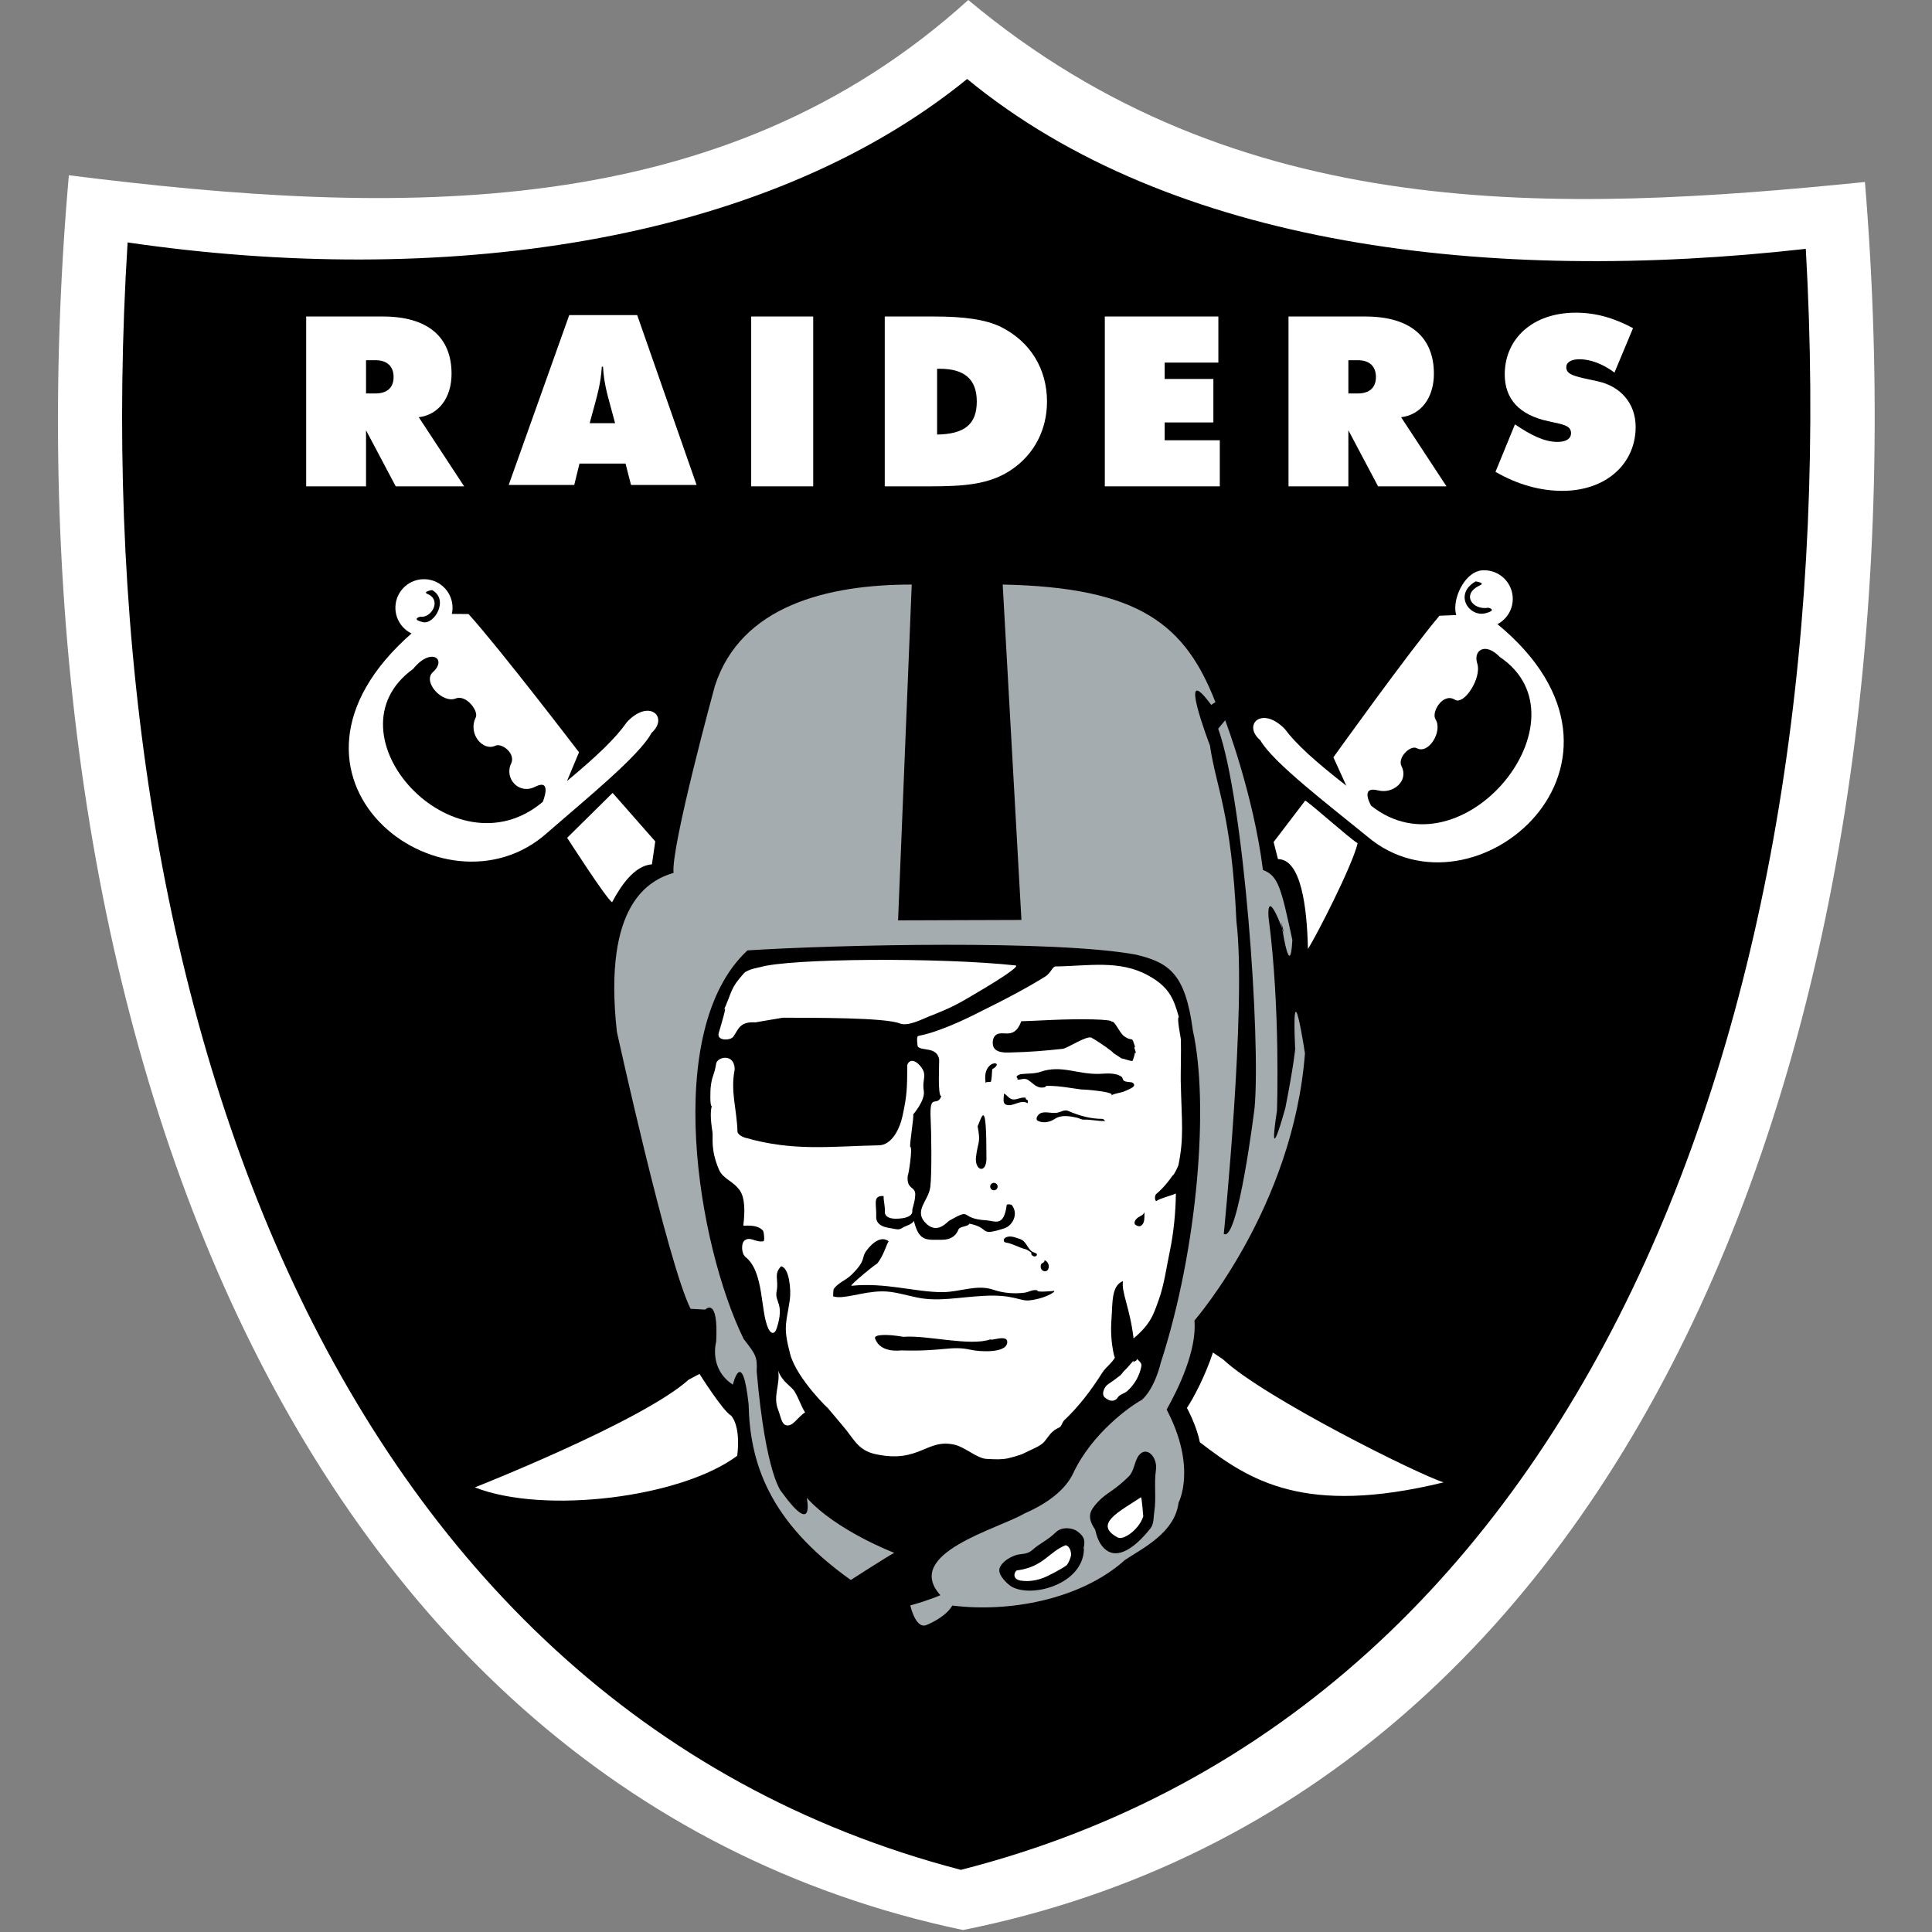 <svg xmlns="http://www.w3.org/2000/svg" xmlns:xlink="http://www.w3.org/1999/xlink" width="500px" height="500px" viewBox="0 0 500 500" version="1.1"><rect x="0" y="0" width="500" height="500" fill="#808080" stroke="none"/><title>OAK</title><desc>Created with Sketch.</desc><defs></defs><g id="Page-1" stroke="none" stroke-width="1" fill="none" fill-rule="evenodd"><g id="OAK"><g transform="translate(15, 0)"><path d="M235.587,0 C171.755,57.852 88.409,56.119 2.817,45.359 C-15.649,255.048 56.173,462.011 234.227,499.491 C413.986,463.454 484.973,256.886 467.642,47.103 C387.963,55.139 305.386,58.398 235.587,0" id="Fill-3" fill="#FFFFFF"></path><path d="M242.133,324.675 C242.356,324.803 242.105,325.032 242.217,325.104 C242.328,325.193 242.512,325.176 242.657,325.065 C242.445,325.032 242.64,324.875 242.579,324.792 C242.462,324.591 242.272,324.736 242.133,324.675 L242.133,324.675 Z" id="Fill-1" fill="#000000"></path><path d="M235.298,20.442 C182.088,63.717 98.168,74.455 18.026,62.742 C6.073,253.958 68.445,440.805 233.677,483.918 C399.137,441.702 463.248,255.679 452.337,64.402 C370.573,73.608 288.269,64.001 235.298,20.442" id="Fill-6" fill="#000000"></path><path d="M298.907,350.039 C296.968,355.924 293.942,361.747 292.176,364.371 C292.176,364.371 294.655,368.857 295.519,373.254 C308.363,383.145 322.54,392.428 358.615,383.635 C352.185,381.668 311.902,361.596 301.537,351.811 L298.907,350.039 Z" id="Fill-8" fill="#FFFFFF"></path><path d="M166.03,355.568 C166.03,355.568 172.054,365.125 174.171,366.334 C174.171,366.334 176.768,368.641 175.798,376.749 C161.293,387.598 125.864,391.995 107.888,384.935 C107.888,384.935 151.246,367.844 163.233,357.05 L166.03,355.568 Z" id="Fill-10" fill="#FFFFFF"></path><path d="M278.348,352.139 C277.512,353.042 276.788,353.989 275.874,354.836 C275.545,355.143 275.272,355.689 274.854,356.001 C273.845,356.764 272.948,357.472 271.862,358.169 C270.753,358.876 269.961,360.804 270.909,361.651 C271.722,362.381 273.288,363.167 274.297,361.629 C274.848,360.81 276.024,360.637 276.682,360.052 C278.548,358.386 279.897,356.168 280.382,353.599 C280.554,352.697 279.797,352.268 279.189,351.638 C279.345,352.357 278.381,352.139 278.32,352.686 C278.331,352.496 278.342,352.323 278.348,352.139" id="Fill-12" fill="#FFFFFF"></path><path d="M186.399,354.752 C187.435,357.627 189.848,358.853 190.572,360.007 C191.715,361.845 192.25,363.785 193.359,365.54 C191.47,366.615 190.021,369.663 188.165,368.738 C187.229,368.281 186.95,366.275 186.388,364.871 C184.967,361.316 186.956,358.368 186.399,354.752 C186.493,354.752 186.31,354.741 186.399,354.752" id="Fill-14" fill="#FFFFFF"></path><path d="M220.954,151.281 C199.227,151.281 176.77,156.714 170.016,177.493 C170.016,177.493 158.576,219.325 159.317,225.89 C153.238,227.74 140.962,233.63 144.645,267.008 C144.645,267.008 157.813,326.989 163.725,338.719 L167.52,338.925 C167.52,338.925 170.975,335.303 170.345,347.234 C170.345,347.234 168.35,354.199 174.658,358.345 C174.658,358.345 177.11,348.287 178.743,363.449 C179.06,378.149 183.685,393.629 205.184,408.897 C205.184,408.897 215.32,402.361 216.434,401.876 C216.434,401.876 201.5,396.198 193.794,387.633 C193.794,387.633 195.961,398.081 187.341,386.207 C187.341,386.207 183.201,382.178 180.827,354.857 C181.027,351.062 180.509,350.488 177.456,346.52 C165.598,322.353 156.18,266.601 178.453,245.961 C201.918,244.468 257.932,243.22 278.945,247.048 C287.543,249.126 291.767,251.89 293.712,266.685 C297.897,285.391 295.116,322.788 285.387,352.733 C285.387,352.733 283.955,359.186 280.528,362.273 C277.73,363.75 267.566,370.838 262.657,381.459 C260.829,385.17 256.834,388.764 250.153,391.679 C243.416,395.674 218.602,401.988 228.37,412.837 C228.37,412.837 225.551,414.113 220.586,415.484 C220.586,415.484 221.901,421.536 224.67,420.594 C224.67,420.594 229.669,418.682 231.463,415.512 C246.057,417.367 264.724,413.991 276.142,403.715 C280.656,400.689 289.031,396.727 290.012,388.876 C290.012,388.876 294.838,379.882 286.925,364.786 C289.923,359.498 294.804,349.418 294.119,341.767 C294.409,341.344 319.663,312.406 322.722,272.603 C322.722,272.603 319.183,249.16 320.186,271.516 C320.186,271.516 319.874,275.422 317.651,286.729 C317.651,286.729 312.926,304.07 315.478,287.453 C315.478,287.453 316.419,261.034 313.304,237.469 C313.304,237.469 312.519,228.698 317.289,241.453 C317.93,243.805 316.564,238.561 316.564,238.561 C316.564,238.561 318.86,254.665 319.462,243.27 C316.564,229.874 315.834,226.608 311.85,225.16 C309.376,205.461 302.076,186.409 302.076,186.409 L300.265,188.582 C306.952,207.183 311.31,268.992 309.682,286.729 C309.682,286.729 305.397,321.69 301.714,319.327 C301.714,319.327 307.648,260.338 304.985,238.438 C303.731,210.632 299.73,203.895 298.131,192.929 C298.131,192.929 289.321,169.982 298.454,182.425 L299.546,181.706 C291.745,161.729 279.987,152.005 244.497,151.281 L249.345,238.082 L217.421,238.188 L220.954,151.281 Z" id="Fill-16" fill="#A5ACAF"></path><path d="M180.554,264.592 C180.392,264.581 187.67,263.383 187.564,263.383 C195.421,263.417 213.921,263.3 217.922,264.877 C219.973,265.679 223.573,263.796 225.356,263.088 C232.026,260.447 232.862,259.873 239.888,255.688 C241.042,255.002 249.317,250.021 247.812,249.854 C228.61,247.753 189.447,247.992 181.713,250.299 C181.713,250.299 178.453,250.845 177.534,251.871 C173.878,255.95 174.653,256.278 172.106,261.918 C173.761,258.245 171.237,266.559 171.014,267.301 C170.356,269.446 174.023,269.335 174.764,268.315 C176.113,266.448 176.375,264.308 180.554,264.592" id="Fill-18" fill="#FFFFFF"></path><path d="M287.708,324.027 C286.833,328.156 286.309,332.442 284.883,336.392 C283.562,340.037 282.927,342.539 278.368,346.384 C277.427,338.449 275.187,334.52 275.616,331.55 C272.556,332.743 272.969,337.295 272.646,341.458 C272.127,348.089 273.922,352.959 273.504,351.02 C273.704,351.945 271.197,353.773 270.294,355.21 C267.452,359.702 264.315,363.892 260.453,367.531 C259.879,368.071 259.734,369.175 259.133,369.431 C257.004,370.345 256.452,371.727 255.204,373.176 C254.184,374.363 251.487,375.299 250.089,376.062 C249.208,376.553 246.533,377.271 245.809,377.422 C244.193,377.751 242.728,377.695 240.287,377.561 C237.93,377.444 234.714,374.541 232.179,373.928 C224.796,372.123 223.068,378.804 211.589,376.335 C206.853,375.315 205.9,372.15 202.941,368.801 C202.367,368.149 199.542,364.722 199.101,364.243 C200.294,365.525 191.228,356.994 189.489,350.418 C187.55,343.063 188.547,342.472 189.417,336.27 C189.745,333.941 189.305,328.095 187.149,327.716 C185.137,329.784 186.591,331.199 185.99,334.18 C185.416,337.089 188.096,337.206 186.034,343.703 C185.444,345.565 184.435,345.108 183.85,343.865 C181.704,339.24 182.813,329.232 177.954,325.32 C176.834,324.429 176.767,321.72 177.709,321.013 C179.191,319.893 180.668,321.665 182.596,321.219 C182.93,321.141 182.724,318.8 182.462,318.5 C180.869,316.627 177.336,317.396 177.369,317.14 C177.837,313.362 177.765,309.968 176.483,308.113 C174.711,305.577 172.114,305.143 171.056,302.663 C168.821,297.419 169.59,294.421 169.39,293.051 C169.117,291.201 168.671,288.197 169.2,286.252 C168.665,286.369 168.871,281.895 168.899,281.605 C169.228,278.328 169.813,278.512 170.315,275.42 C170.409,273.525 175.096,272.41 175.14,276.768 C173.992,282.513 175.697,287.032 175.854,292.833 C175.87,293.53 177.013,294.198 177.782,294.421 C190.425,298.049 199.887,296.656 212.458,296.405 C215.824,296.338 217.847,292.137 218.566,288.838 C219.758,283.41 219.764,281.56 219.803,275.581 C220.438,273.982 221.904,274.422 223.057,275.748 C225.214,278.228 223.542,279.153 224.077,282.335 C224.489,284.803 221.307,288.437 221.307,288.437 C221.664,288.459 220.232,296.817 220.594,296.834 C221.24,296.873 220.109,304.34 219.937,304.145 C219.452,308.202 222.249,306.714 221.826,309.684 C221.753,311.044 221.057,312.927 221.096,313.178 C221.497,315.92 215.378,315.329 216.354,315.379 C214.999,315.307 213.946,314.71 213.996,313.624 C214.08,312.075 213.656,310.916 213.673,309.528 C210.686,309.366 211.918,311.774 211.756,314.861 C211.684,316.226 212.581,317.368 214.871,317.747 C217.295,318.149 217.552,318.433 218.683,317.68 C219.273,317.279 221.196,316.856 221.497,315.92 C222.622,320.338 223.954,320.946 227.22,320.851 C228.613,320.807 231.817,321.358 233.071,318.16 C233.388,317.357 235.561,317.474 235.868,316.683 C241.524,317.792 238.063,320.099 244.917,317.892 C246.985,317.235 248.673,314.259 246.89,311.902 C246.678,311.618 245.569,311.64 245.547,311.796 C244.795,317.692 242.482,315.953 240.265,315.819 C232.993,315.396 236.916,312.381 230.741,315.864 C230.011,316.276 227.849,319.252 224.974,316.923 C221.079,313.451 225.292,310.955 225.765,307.171 C226.189,303.727 226.027,292.911 225.86,289.768 C225.481,282.352 227.376,286.86 228.629,283.661 C227.571,283.923 228.139,274.584 228.044,274.104 C227.404,270.806 223.514,272.087 222.505,270.828 C222.505,270.828 222.054,268.226 222.645,268.109 C227.041,267.256 232.608,264.832 236.615,262.859 C245.865,258.312 251.075,255.482 255.55,252.707 C256.881,251.882 257.422,250.127 258.135,250.115 C266.572,250.021 274.707,248.316 282.208,252.478 C287.446,255.387 288.716,258.257 290.087,263.222 C289.48,263.316 290.589,268.521 290.605,268.967 C290.7,272.232 290.533,278.195 290.572,279.838 C290.828,290.615 291.441,294.304 289.97,301.571 C289.959,301.632 288.839,304.229 288.477,304.206 C287.591,305.527 286.058,307.472 284.247,308.999 C283.673,309.478 283.919,311.066 284.325,310.793 C285.451,310.03 287.646,309.606 289.318,308.876 C289.262,313.49 288.789,318.912 287.708,324.027" id="Fill-20" fill="#FFFFFF"></path><path d="M273.015,272.396 C273.21,272.402 270.14,270.067 267.504,268.568 C266.289,267.877 261.246,271.309 260.009,271.438 C254.81,271.984 251.823,272.246 246.34,272.385 C244.997,272.418 243.052,272.441 242.25,271.187 C241.748,270.418 241.826,268.924 242.406,268.183 C244.067,266.06 247.315,269.682 249.31,264.299 C249.299,264.322 255.507,264.043 257.407,263.954 C263.899,263.658 273.466,263.709 272.614,264.483 C273.394,263.776 274.648,267.292 275.952,268.194 C278.398,269.883 277.701,267.643 278.794,271.064 C278.041,270.351 279.473,273.126 278.721,272.418 C278.699,272.775 278.259,274.385 278.064,274.564 C277.869,274.736 275.472,273.878 275.11,273.867 C275.294,273.867 272.831,272.385 273.015,272.396" id="Fill-22" fill="#000000"></path><path d="M241.779,276.739 C245.568,274.532 238.937,273.863 240.107,280.383 C240.007,279.775 241.344,280.188 241.456,279.892 C241.634,279.447 241.718,277.814 241.779,276.739" id="Fill-24" fill="#000000"></path><path d="M238.008,291.496 C238.866,295.893 238.086,295.308 237.596,299.359 C237.161,303.031 240.293,303.884 240.293,299.771 C240.293,284.269 239.251,288.571 238.008,291.496" id="Fill-26" fill="#000000"></path><path d="M281.183,313.699 C280.821,314.546 280.252,314.602 279.545,315.064 C279.01,315.421 278.414,316.19 278.687,316.775 C278.826,317.076 279.467,317.366 279.901,317.354 C280.364,317.343 280.799,316.792 280.955,316.379 C281.267,315.571 281.138,314.602 281.183,313.699" id="Fill-28" fill="#000000"></path><path d="M242.171,308.04 C242.701,308.073 243.158,307.666 243.186,307.137 C243.213,306.602 242.801,306.156 242.277,306.123 C241.742,306.089 241.291,306.507 241.263,307.037 C241.235,307.56 241.642,308.017 242.171,308.04" id="Fill-30" fill="#000000"></path><path d="M276.449,282.24 C275.05,282.942 273.824,282.792 272.487,283.538 C274.576,282.374 261.192,281.638 266.246,282.106 C262.646,281.766 259.709,280.992 255.965,281.014 C255.976,280.83 255.257,281.571 255.268,281.388 C253.407,281.822 252.437,280.385 251.044,279.482 C250.069,278.858 249.2,279.515 248.303,279.387 C248.492,279.036 247.985,278.808 248.119,278.59 C248.347,278.217 248.983,278.022 249.222,277.988 C250.833,277.782 252.71,277.927 254.254,277.392 C259.67,275.509 263.9,278.089 269.455,277.916 C271.205,277.86 273.607,277.509 275.245,278.663 C275.579,278.902 275.574,279.471 275.819,279.655 C276.549,280.201 277.853,279.866 278.277,280.318 C279.146,281.243 277.418,281.755 276.449,282.24" id="Fill-32" fill="#000000"></path><path d="M271.127,290.103 C270.782,290.025 270.642,289.568 270.341,289.568 C267.182,289.568 264.357,288.755 261.442,287.507 C260.445,287.078 259.481,287.863 258.444,287.991 C257.074,288.175 255.63,287.612 254.443,288.036 C253.58,288.342 252.827,289.641 253.563,290.048 C254.678,290.672 256.494,290.571 257.96,289.585 C259.659,288.443 261.81,288.822 263.811,289.29 C264.34,289.407 264.875,289.775 265.432,289.758 C267.371,289.68 269.216,290.231 271.127,290.103" id="Fill-34" fill="#000000"></path><path d="M251.009,284.966 C251.076,284.531 250.256,284.649 250.502,284.13 C249.181,283.746 247.961,284.933 246.701,284.409 C245.988,284.13 245.553,283.378 244.851,283.01 C244.795,284.041 244.411,285.468 245.308,285.858 C247.102,286.643 249.058,284.37 250.97,285.512 C250.981,285.334 250.975,285.15 251.009,284.966" id="Fill-36" fill="#000000"></path><path d="M143.544,205.201 L131.781,216.825 C131.781,216.825 142.084,232.873 143.416,233.486 C145.523,229.513 149.083,223.997 153.719,223.69 L154.578,217.75 L143.544,205.201 Z" id="Fill-38" fill="#FFFFFF"></path><path d="M100.01,158.859 L106.262,158.915 C114.493,168.042 134.849,194.689 134.849,194.689 L131.734,202.14 C139.697,195.481 144.277,191.101 147.225,186.905 C152.992,180.68 158.175,185.578 153.605,189.685 C150.579,195.514 136.091,207.261 126.685,215.474 C99.849,239.625 49.107,201.058 91.59,163.852 L100.01,158.859 Z" id="Fill-40" fill="#FFFFFF"></path><path d="M91.919,173.116 C96.571,167.382 100.756,170.592 97.045,173.93 C94.242,176.46 99.508,182.138 102.941,180.767 C105.666,179.686 108.92,184.033 108.123,185.665 C106.011,189.984 110.057,194.498 113.177,192.999 C114.899,192.179 118.504,195.038 117.29,197.573 C115.44,201.413 119.24,205.754 123.497,203.614 C128.05,201.307 125.47,207.52 125.47,207.52 C102.417,226.979 68.737,189.856 91.919,173.116" id="Fill-42" fill="#000000"></path><path d="M94.335,164.67 C98.414,164.888 101.891,161.756 102.108,157.671 C102.325,153.598 99.188,150.115 95.115,149.904 C91.03,149.686 87.553,152.823 87.336,156.897 C87.124,160.976 90.256,164.453 94.335,164.67" id="Fill-44" fill="#FFFFFF"></path><path d="M96.8,152.704 C101.297,155.117 97.413,161.709 94.46,161.013 C91.278,160.26 93.713,159.608 93.713,159.608 C96.683,160.043 99.386,155.284 95.658,153.73 C94.242,153.139 96.8,152.704 96.8,152.704" id="Fill-46" fill="#000000"></path><path d="M363.778,159.098 L357.532,159.349 C349.597,168.738 330.082,195.993 330.082,195.993 L333.426,203.348 C325.257,196.951 320.537,192.71 317.461,188.609 C311.51,182.563 306.483,187.623 311.175,191.585 C314.385,197.319 329.23,208.608 338.892,216.521 C366.464,239.819 416.075,197.308 372.449,161.449 L363.778,159.098 Z" id="Fill-48" fill="#FFFFFF"></path><path d="M373.204,170.069 C369.336,166.051 366.221,168.336 367.308,171.69 C368.539,175.446 363.87,182.573 361.535,181.097 C358.453,179.135 355.35,184.306 356.509,186.145 C358.442,189.227 354.726,195.295 351.689,193.64 C350.011,192.726 346.573,196.081 347.721,198.332 C349.638,202.099 345.526,205.537 341.703,204.562 C336.76,203.297 339.858,208.529 339.858,208.529 C363.508,227.264 396.897,186.067 373.204,170.069" id="Fill-50" fill="#000000"></path><path d="M369.732,162.352 C365.664,162.692 361.986,162.046 361.646,157.983 C361.307,153.916 364.427,147.959 368.495,147.613 C372.563,147.273 376.135,150.299 376.48,154.367 C376.82,158.435 373.8,162.007 369.732,162.352" id="Fill-52" fill="#FFFFFF"></path><path d="M366.891,150.465 C361.101,153.814 365.258,159.837 369.493,158.695 C372.647,157.848 370.19,157.28 370.19,157.28 C366.044,158.01 363.03,153.752 368.067,151.462 C369.466,150.821 366.891,150.465 366.891,150.465" id="Fill-54" fill="#000000"></path><path d="M322.791,207.193 C324.373,208.095 333.98,216.76 336.354,218.237 C334.955,224.149 325.56,242.421 323.493,245.581 C323.248,234.692 321.721,222.372 315.736,222.333 L314.611,217.914 L322.791,207.193 Z" id="Fill-56" fill="#FFFFFF"></path><path d="M284.154,380.436 C284.633,377.138 281.753,374.056 279.724,376.658 C278.615,378.074 278.521,380.687 277.189,382.03 C273.589,385.669 271.321,386.354 269.22,388.6 C266.941,391.013 266.239,392.595 268.396,395.827 C268.574,396.1 268.925,399.394 271.293,401.171 C274.191,403.345 278.331,401.06 282.705,395.588 C283.681,394.367 283.502,392.634 283.725,391.252 C284.294,387.72 283.63,384.047 284.154,380.436" id="Fill-58" fill="#000000"></path><path d="M265.522,400.996 C265.238,410.012 252.076,413.623 246.793,410.619 C245.907,410.118 243.115,407.616 243.684,405.883 C244.252,404.194 246.202,403.108 247.629,402.562 C249.239,401.943 250.638,402.489 252.187,401.118 C254.344,399.207 255.832,398.862 258.345,396.471 C259.782,395.095 262.563,395.318 263.889,396.36 C265.227,397.413 266.046,398.276 265.405,400.812 C265.611,400.45 265.405,400.812 265.522,400.996" id="Fill-60" fill="#000000"></path><path d="M280.258,387.5 C274.647,391.234 267.854,394.465 274.279,397.909 C275.75,398.7 279.868,395.781 280.888,392.387 C280.832,392.582 280.531,387.316 280.258,387.5" id="Fill-62" fill="#FFFFFF"></path><path d="M261.06,405.066 C260.068,405.874 256.479,407.702 256.975,407.429 C254.601,408.755 251.843,409.496 249.107,409.051 C246.666,408.594 247.675,406.493 248.204,406.42 C255.086,405.512 256.407,401.617 260.792,399.901 C262.068,400.213 262.324,402.146 262.146,402.709 C262.024,403.127 261.728,404.247 261.06,405.066" id="Fill-64" fill="#FFFFFF"></path><path d="M209.401,323.451 C207.673,325.641 209.423,325.98 205.249,330.026 C204.051,331.191 201.878,332.026 200.808,333.531 C200.63,333.782 200.652,334.768 200.613,335.498 C203.266,336.367 208.108,334.267 213.207,334.205 C216.277,334.161 219.286,335.175 222.396,335.805 C227.868,336.925 232.927,335.727 239.508,335.37 C247.404,334.935 248.92,336.813 251.417,336.535 C256.298,335.977 259.274,333.559 257.167,334.172 C257.685,334.021 253.105,334.618 253.456,333.921 C252.102,333.681 251.266,334.423 250.118,334.551 C247.443,334.863 244.785,334.707 241.927,333.737 C237.809,332.355 233.245,334.4 228.932,334.406 C221.911,334.423 214.132,331.854 205.378,332.756 C204.531,332.846 212.533,326.365 211.931,327.117 C214.26,324.247 214.745,320.297 215.213,321.578 C215.074,321.188 212.9,319.009 209.401,323.451" id="Fill-66" fill="#000000"></path><path d="M218.826,345.969 C224.839,345.467 236.106,348.515 241.372,346.609 C241.338,347.155 245.796,345.216 245.679,347.384 C245.523,350.365 238.251,349.78 236.334,349.345 C231.091,348.159 229.224,349.814 218.369,349.485 C217.907,349.474 212.891,350.282 211.465,346.403 C211.08,345.378 214.245,345.183 218.826,345.969" id="Fill-68" fill="#000000"></path><path d="M254.453,327.189 C253.891,328.588 255.323,329.479 256.081,328.738 C256.671,328.164 256.565,326.587 255.306,326.136 C255.445,326.844 254.626,326.76 254.453,327.189" id="Fill-70" fill="#000000"></path><path d="M252.097,324.31 C251.545,323.965 250.971,323.441 250.487,323.319 C248.62,322.873 247.121,321.842 245.198,321.535 C244.725,321.457 244.513,320.633 245.293,320.248 C246.491,319.663 247.789,320.27 249.01,320.677 C250.615,321.207 250.86,323.146 252.175,323.948 C252.559,324.182 253.601,324.322 253.312,324.868 C253.022,325.419 251.946,325.18 251.824,324.299 C251.919,324.299 252.008,324.31 252.097,324.31" id="Fill-72" fill="#000000"></path><path d="M257.713,332.299 C258.136,332.299 258.482,331.842 258.482,331.274 C258.482,330.711 258.136,330.254 257.713,330.254 C257.289,330.254 256.944,330.711 256.944,331.274 C256.944,331.842 257.289,332.299 257.713,332.299" id="Fill-74" fill="#FFFFFF"></path><path d="M377.072,109.82 C381.313,112.707 384.757,114.367 388.078,114.367 C390.351,114.367 391.583,113.509 391.583,112.094 C391.583,110.066 389.365,109.82 385.743,109.018 C378.237,107.424 374.426,103.301 374.426,96.909 C374.426,87.687 381.62,80.922 392.809,80.922 C397.852,80.922 402.583,82.215 407.626,84.923 L402.828,96.419 C399.752,94.14 396.559,92.975 393.795,92.975 C391.583,92.975 390.351,93.772 390.351,95.065 C390.351,97.216 393.299,97.522 398.532,98.692 C404.366,99.98 408.306,104.348 408.306,110.495 C408.306,119.901 400.805,127.033 389.304,127.033 C383.525,127.033 377.685,125.373 372.029,122.113 L377.072,109.82 Z" id="Fill-76" fill="#FFFFFF"></path><path d="M79.729,101.826 L82.186,101.826 C85.201,101.826 86.862,100.294 86.862,97.586 C86.862,94.877 85.262,93.222 82.186,93.222 L79.729,93.222 L79.729,101.826 Z M64.238,81.911 L84.092,81.911 C95.839,81.911 101.862,87.321 101.862,96.727 C101.862,102.996 98.48,107.36 93.376,107.978 L105.122,125.865 L87.413,125.865 L79.729,111.355 L79.729,125.865 L64.238,125.865 L64.238,81.911 Z" id="Fill-78" fill="#FFFFFF"></path><path d="M144.187,109.521 L142.838,104.539 C142.22,102.199 141.295,99.129 141.055,94.888 L140.749,94.888 C140.498,99.129 139.578,102.199 138.966,104.539 L137.606,109.521 L144.187,109.521 Z M132.323,81.542 L149.904,81.542 L165.273,125.503 L148.305,125.503 L146.889,119.969 L134.97,119.969 L133.616,125.503 L116.648,125.503 L132.323,81.542 Z" id="Fill-80" fill="#FFFFFF"></path><polygon id="Fill-82" fill="#FFFFFF" points="179.408 125.864 195.457 125.864 195.457 81.909 179.408 81.909"></polygon><path d="M237.79,103.916 C237.79,98.137 234.592,95.435 228.195,95.435 L227.521,95.435 L227.521,112.464 C234.531,112.341 237.79,109.878 237.79,103.916 L237.79,103.916 Z M213.974,81.911 L226.763,81.911 C234.38,81.911 240.097,82.646 244.16,84.674 C251.716,88.492 255.962,95.557 255.962,103.916 C255.962,111.171 252.702,117.507 246.862,121.497 C241.145,125.436 234.38,125.865 225.593,125.865 L213.974,125.865 L213.974,81.911 Z" id="Fill-84" fill="#FFFFFF"></path><polygon id="Fill-85" fill="#FFFFFF" points="270.925 81.909 300.309 81.909 300.309 93.84 286.417 93.84 286.417 98.075 299.021 98.075 299.021 109.326 286.417 109.326 286.417 113.939 300.682 113.939 300.682 125.864 270.925 125.864"></polygon><path d="M333.957,101.826 L336.415,101.826 C339.429,101.826 341.09,100.294 341.09,97.586 C341.09,94.877 339.491,93.222 336.415,93.222 L333.957,93.222 L333.957,101.826 Z M318.466,81.911 L338.32,81.911 C350.067,81.911 356.091,87.321 356.091,96.727 C356.091,102.996 352.708,107.36 347.604,107.978 L359.351,125.865 L341.647,125.865 L333.957,111.355 L333.957,125.865 L318.466,125.865 L318.466,81.911 Z" id="Fill-86" fill="#FFFFFF"></path></g></g></g></svg>